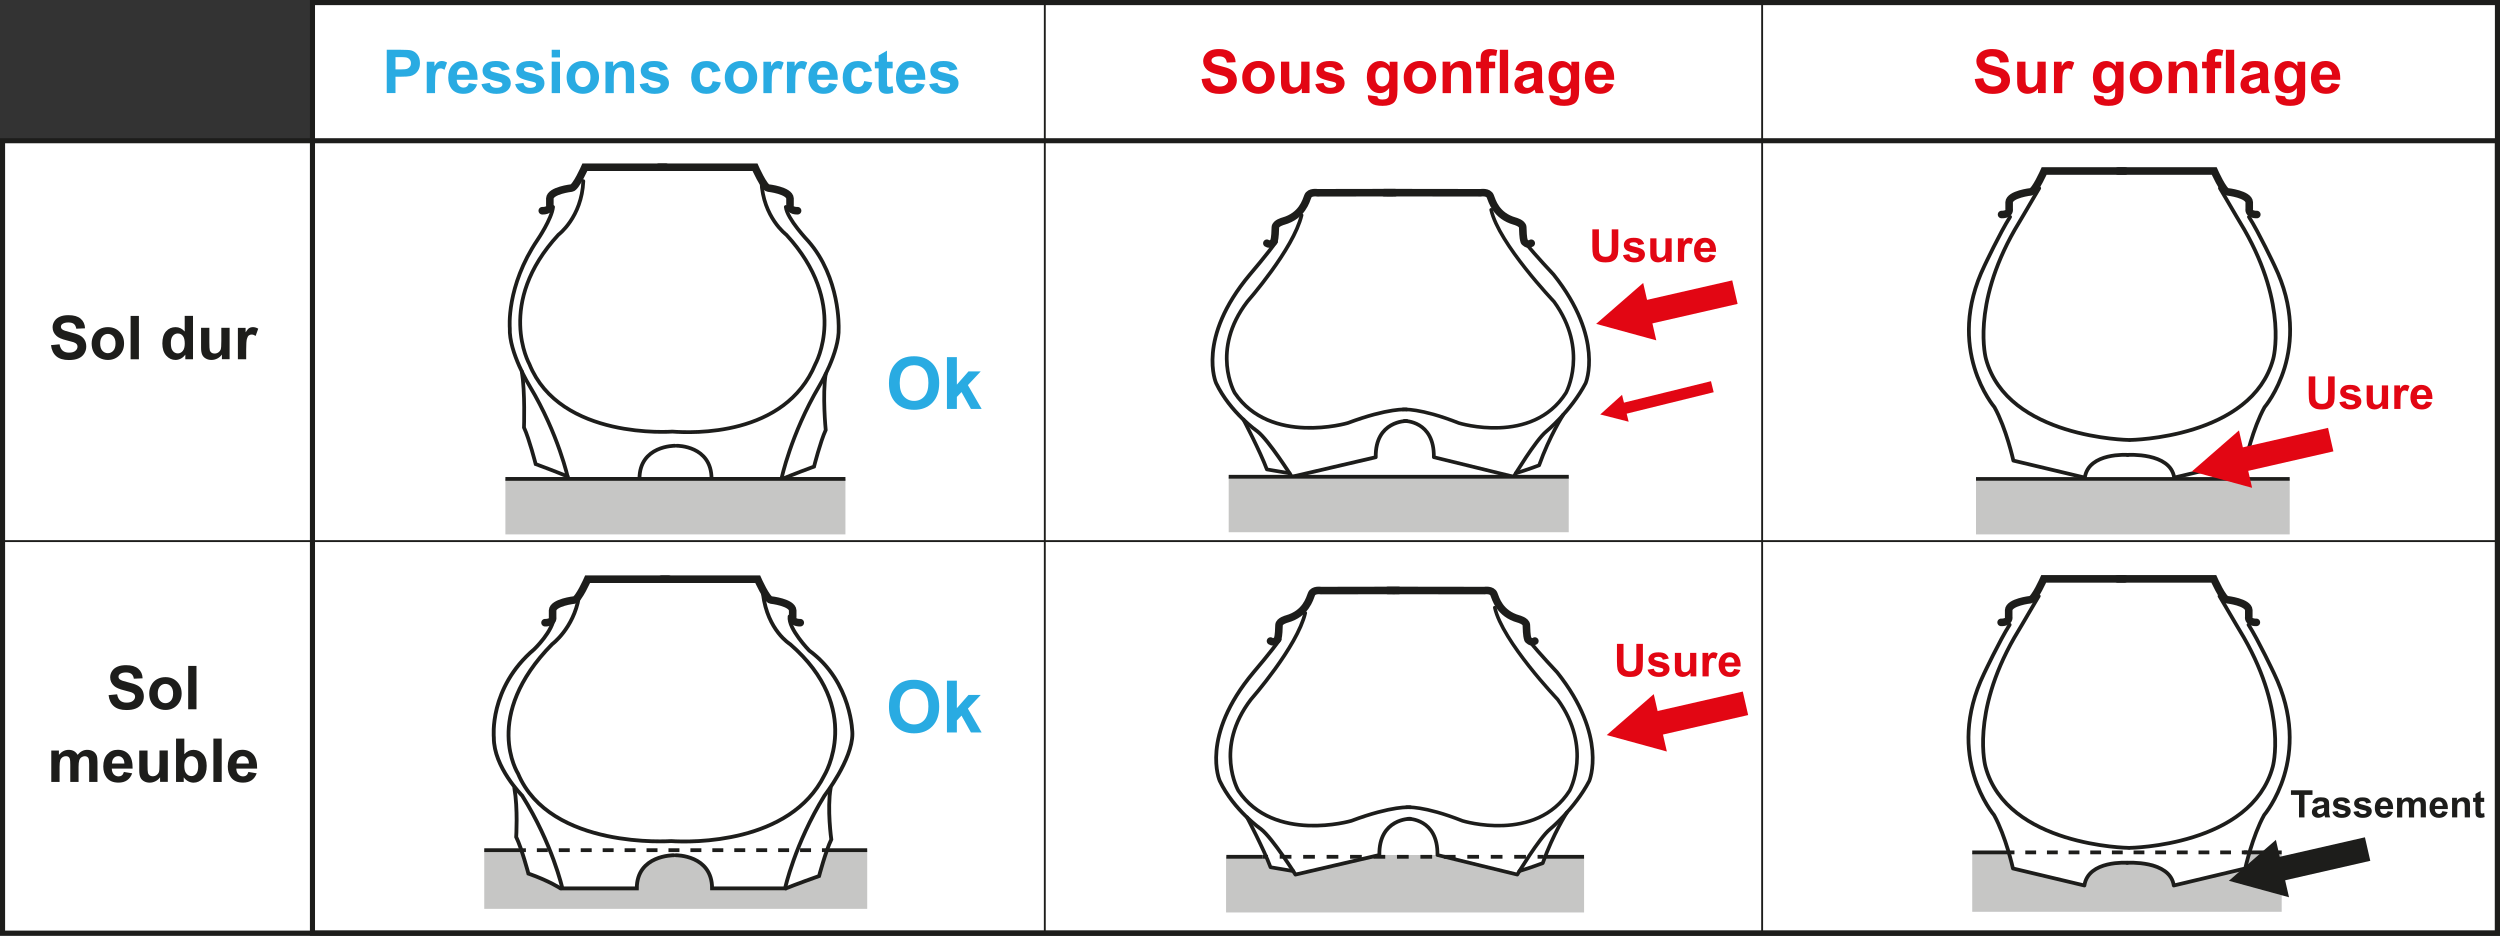 <?xml version="1.0" encoding="UTF-8"?><svg id="Calque_2" xmlns="http://www.w3.org/2000/svg" viewBox="0 0 891.29 333.59"><rect x="0" y="0" width="891.29" height="333.59" fill="#333333" stroke="none"/><defs><style>.cls-1{fill:#fff;}.cls-2{stroke-dasharray:0 0 3.91 3.91;}.cls-2,.cls-3,.cls-4,.cls-5,.cls-6,.cls-7,.cls-8,.cls-9,.cls-10,.cls-11,.cls-12,.cls-13,.cls-14,.cls-15,.cls-16,.cls-17,.cls-18,.cls-19{fill:none;stroke:#1d1d1b;}.cls-2,.cls-3,.cls-4,.cls-5,.cls-6,.cls-7,.cls-8,.cls-13,.cls-14,.cls-15,.cls-16,.cls-17,.cls-18,.cls-19{stroke-miterlimit:10;}.cls-2,.cls-6,.cls-8,.cls-12,.cls-19{stroke-width:1.35px;}.cls-3{stroke-width:1.3px;}.cls-4{stroke-width:.68px;}.cls-5{stroke-dasharray:0 0 3.86 3.86;}.cls-5,.cls-13{stroke-width:1.35px;}.cls-6,.cls-7,.cls-9,.cls-10,.cls-11,.cls-12,.cls-14,.cls-15,.cls-17{stroke-linecap:round;}.cls-7{stroke-width:1.38px;}.cls-20{fill:#e20613;}.cls-9{stroke-width:1.32px;}.cls-9,.cls-10,.cls-11,.cls-12{stroke-linejoin:round;}.cls-10,.cls-15{stroke-width:2.7px;}.cls-11{stroke-width:1.28px;}.cls-14{stroke-width:1.37px;}.cls-16{stroke-width:.67px;}.cls-17{stroke-width:1.34px;}.cls-18{stroke-width:1.82px;}.cls-19{stroke-dasharray:0 0 4.18 4.18;}.cls-21{fill:#29abe2;}.cls-22{fill:#1d1d1b;}.cls-23{fill:#c6c6c5;}</style></defs><g id="Calque_2-2"><g><rect class="cls-1" x="111.4" y=".91" width="778.98" height="331.76"/><rect class="cls-8" x="111.4" y=".91" width="778.98" height="331.76"/><rect class="cls-1" x=".91" y="50.17" width="889.46" height="282.51"/><rect class="cls-18" x=".91" y="50.17" width="889.46" height="282.51"/><rect class="cls-4" x=".91" y="50.17" width="889.46" height="142.74"/><rect class="cls-18" x="111.4" y=".91" width="778.98" height="331.76"/><polygon class="cls-20" points="594.26 267.93 589.59 247.47 572.83 262.06 594.26 267.93"/><rect class="cls-20" x="588.7" y="250.23" width="34.02" height="8.6" transform="translate(-41.48 141.31) rotate(-12.87)"/><polygon class="cls-20" points="590.49 121.34 585.82 100.87 569.05 115.47 590.49 121.34"/><rect class="cls-20" x="584.93" y="103.64" width="34.02" height="8.6" transform="translate(-8.92 136.79) rotate(-12.87)"/><path class="cls-20" d="M567.7,81.76h2.34v6.28c0,1,.03,1.64,.09,1.94,.1,.47,.34,.86,.72,1.14,.38,.29,.89,.43,1.55,.43s1.17-.14,1.5-.41,.54-.6,.61-1c.07-.39,.1-1.05,.1-1.97v-6.41h2.34v6.09c0,1.39-.06,2.37-.19,2.95-.13,.57-.36,1.06-.7,1.46-.34,.39-.79,.71-1.36,.94-.57,.23-1.31,.35-2.23,.35-1.11,0-1.95-.13-2.52-.38-.57-.26-1.02-.59-1.36-1-.33-.41-.55-.84-.66-1.29-.15-.66-.23-1.64-.23-2.94v-6.18Z"/><path class="cls-20" d="M578.61,90.96l2.23-.34c.09,.43,.29,.76,.58,.98,.29,.22,.7,.34,1.22,.34,.57,0,1.01-.11,1.3-.32,.19-.15,.29-.34,.29-.59,0-.17-.05-.31-.16-.42-.11-.11-.36-.2-.74-.29-1.79-.4-2.93-.76-3.41-1.08-.66-.45-1-1.08-1-1.89,0-.73,.29-1.34,.86-1.83,.57-.5,1.47-.74,2.67-.74s2,.19,2.56,.56c.56,.37,.94,.93,1.15,1.66l-2.1,.39c-.09-.33-.26-.58-.51-.75-.25-.17-.61-.26-1.07-.26-.59,0-1,.08-1.26,.24-.17,.12-.25,.27-.25,.45,0,.16,.07,.29,.22,.4,.2,.15,.89,.36,2.08,.62,1.18,.27,2.01,.6,2.48,.99,.46,.4,.7,.95,.7,1.65,0,.77-.32,1.43-.96,1.98-.64,.55-1.59,.83-2.85,.83-1.14,0-2.05-.23-2.72-.7-.67-.46-1.1-1.09-1.31-1.89"/><path class="cls-20" d="M593.92,93.36v-1.26c-.31,.45-.71,.8-1.21,1.06-.5,.26-1.02,.39-1.58,.39s-1.07-.12-1.52-.37c-.45-.25-.77-.6-.97-1.04-.2-.45-.3-1.07-.3-1.86v-5.31h2.22v3.86c0,1.18,.04,1.9,.12,2.17,.08,.27,.23,.48,.45,.63,.22,.16,.49,.23,.82,.23,.38,0,.72-.1,1.02-.31,.3-.21,.51-.47,.62-.77,.11-.31,.17-1.06,.17-2.27v-3.54h2.22v8.4h-2.06Z"/><path class="cls-20" d="M600.42,93.36h-2.22v-8.4h2.06v1.19c.35-.56,.67-.94,.95-1.12,.28-.18,.6-.27,.96-.27,.51,0,.99,.14,1.46,.42l-.69,1.94c-.37-.24-.72-.36-1.04-.36s-.57,.09-.79,.26c-.22,.17-.39,.48-.51,.93-.12,.45-.19,1.39-.19,2.82v2.59Z"/><path class="cls-20" d="M609.46,90.68l2.21,.37c-.28,.81-.73,1.43-1.35,1.85-.61,.42-1.38,.64-2.3,.64-1.46,0-2.54-.48-3.24-1.43-.55-.76-.83-1.73-.83-2.89,0-1.39,.36-2.48,1.09-3.27,.73-.79,1.65-1.18,2.76-1.18,1.25,0,2.24,.41,2.96,1.24,.72,.82,1.07,2.09,1.04,3.79h-5.57c.02,.66,.19,1.17,.54,1.54,.34,.37,.77,.55,1.28,.55,.35,0,.64-.09,.88-.28,.24-.19,.42-.5,.54-.92m.13-2.25c-.02-.64-.18-1.13-.5-1.47-.32-.33-.7-.5-1.15-.5-.49,0-.89,.18-1.2,.53-.32,.35-.47,.83-.47,1.44h3.32Z"/><path class="cls-20" d="M576.47,229.56h2.34v6.28c0,1,.03,1.64,.09,1.94,.1,.47,.34,.86,.72,1.14,.38,.29,.89,.43,1.55,.43s1.17-.14,1.5-.41,.54-.6,.61-1c.07-.39,.1-1.05,.1-1.97v-6.41h2.34v6.09c0,1.39-.06,2.37-.19,2.95-.13,.57-.36,1.06-.7,1.46-.34,.39-.79,.71-1.36,.94-.57,.23-1.31,.35-2.23,.35-1.11,0-1.95-.13-2.52-.38-.57-.26-1.02-.59-1.36-1-.33-.41-.55-.84-.66-1.29-.15-.66-.23-1.64-.23-2.94v-6.18Z"/><path class="cls-20" d="M587.38,238.75l2.23-.34c.09,.43,.29,.76,.58,.98,.29,.22,.7,.34,1.22,.34,.57,0,1.01-.11,1.3-.32,.19-.15,.29-.34,.29-.59,0-.17-.05-.31-.16-.42-.11-.11-.36-.2-.74-.29-1.79-.4-2.93-.76-3.41-1.08-.66-.45-1-1.08-1-1.89,0-.73,.29-1.34,.86-1.83,.57-.5,1.47-.74,2.67-.74s2,.19,2.56,.56c.56,.37,.94,.93,1.15,1.66l-2.1,.39c-.09-.33-.26-.58-.51-.75-.25-.17-.61-.26-1.07-.26-.59,0-1,.08-1.26,.24-.17,.12-.25,.27-.25,.45,0,.16,.07,.29,.22,.4,.2,.15,.89,.36,2.08,.62,1.18,.27,2.01,.6,2.48,.99,.46,.4,.7,.95,.7,1.65,0,.77-.32,1.43-.96,1.98-.64,.55-1.59,.83-2.85,.83-1.14,0-2.05-.23-2.72-.7-.67-.46-1.1-1.09-1.31-1.89"/><path class="cls-20" d="M602.7,241.15v-1.26c-.31,.45-.71,.8-1.21,1.06-.5,.26-1.02,.39-1.58,.39s-1.07-.12-1.52-.37c-.45-.25-.77-.6-.97-1.04-.2-.45-.3-1.07-.3-1.86v-5.31h2.22v3.86c0,1.18,.04,1.9,.12,2.17,.08,.27,.23,.48,.45,.63,.22,.16,.49,.23,.82,.23,.38,0,.72-.1,1.02-.31,.3-.21,.51-.47,.62-.77,.11-.31,.17-1.06,.17-2.27v-3.54h2.22v8.4h-2.06Z"/><path class="cls-20" d="M609.19,241.15h-2.22v-8.4h2.06v1.19c.35-.56,.67-.94,.95-1.12,.28-.18,.6-.27,.96-.27,.51,0,.99,.14,1.46,.42l-.69,1.94c-.37-.24-.72-.36-1.04-.36s-.57,.09-.79,.26c-.22,.17-.39,.48-.51,.93-.12,.45-.19,1.39-.19,2.82v2.59Z"/><path class="cls-20" d="M618.23,238.48l2.21,.37c-.28,.81-.73,1.43-1.35,1.85-.61,.42-1.38,.64-2.3,.64-1.46,0-2.54-.48-3.24-1.43-.55-.76-.83-1.73-.83-2.89,0-1.39,.36-2.48,1.09-3.27,.73-.79,1.65-1.18,2.76-1.18,1.25,0,2.24,.41,2.96,1.24,.72,.82,1.07,2.09,1.04,3.79h-5.57c.02,.66,.19,1.17,.54,1.54,.34,.37,.77,.55,1.28,.55,.35,0,.64-.09,.88-.28,.24-.19,.42-.5,.54-.92m.13-2.25c-.02-.64-.18-1.13-.5-1.47-.32-.33-.7-.5-1.15-.5-.49,0-.89,.18-1.2,.53-.32,.35-.47,.83-.47,1.44h3.32Z"/><path class="cls-21" d="M316.93,252.01c0-1.88,.28-3.46,.84-4.74,.42-.94,.99-1.78,1.72-2.53,.73-.75,1.52-1.3,2.39-1.66,1.15-.49,2.48-.73,3.98-.73,2.72,0,4.9,.84,6.53,2.53,1.63,1.69,2.45,4.03,2.45,7.04s-.81,5.31-2.43,7c-1.62,1.68-3.79,2.53-6.5,2.53s-4.93-.84-6.55-2.51c-1.62-1.68-2.43-3.98-2.43-6.92m3.84-.13c0,2.09,.48,3.68,1.45,4.76,.97,1.08,2.19,1.62,3.68,1.62s2.71-.54,3.66-1.61c.95-1.07,1.43-2.68,1.43-4.82s-.46-3.69-1.39-4.74c-.93-1.04-2.16-1.56-3.7-1.56s-2.78,.53-3.72,1.58c-.94,1.05-1.41,2.64-1.41,4.77"/><polygon class="cls-21" points="337.6 261.13 337.6 242.67 341.14 242.67 341.14 252.47 345.28 247.76 349.64 247.76 345.07 252.64 349.97 261.13 346.15 261.13 342.79 255.13 341.14 256.85 341.14 261.13 337.6 261.13"/><path class="cls-21" d="M316.93,136.67c0-1.88,.28-3.46,.84-4.74,.42-.94,.99-1.78,1.72-2.53,.73-.75,1.52-1.3,2.39-1.66,1.15-.49,2.48-.73,3.98-.73,2.72,0,4.9,.84,6.53,2.53,1.63,1.69,2.45,4.03,2.45,7.04s-.81,5.31-2.43,7c-1.62,1.68-3.79,2.53-6.5,2.53s-4.93-.84-6.55-2.51c-1.62-1.68-2.43-3.98-2.43-6.92m3.84-.13c0,2.09,.48,3.68,1.45,4.76,.97,1.08,2.19,1.62,3.68,1.62s2.71-.54,3.66-1.61c.95-1.07,1.43-2.68,1.43-4.82s-.46-3.69-1.39-4.74c-.93-1.04-2.16-1.56-3.7-1.56s-2.78,.53-3.72,1.58c-.94,1.05-1.41,2.64-1.41,4.77"/><polygon class="cls-21" points="337.6 145.79 337.6 127.32 341.14 127.32 341.14 137.12 345.28 132.41 349.64 132.41 345.07 137.3 349.97 145.79 346.15 145.79 342.79 139.78 341.14 141.51 341.14 145.79 337.6 145.79"/><polygon class="cls-20" points="580.64 150.35 578.28 140.76 570.51 147.76 580.64 150.35"/><rect class="cls-20" x="577.67" y="139.87" width="33.29" height="4.05" transform="translate(-16.69 146.13) rotate(-13.83)"/><rect class="cls-16" x="372.49" y=".91" width="255.74" height="331.76"/><path class="cls-21" d="M137.88,33.2v-15.46h5.01c1.9,0,3.14,.08,3.71,.23,.89,.23,1.63,.74,2.22,1.51,.6,.78,.9,1.78,.9,3.01,0,.95-.17,1.75-.52,2.39-.34,.65-.78,1.15-1.31,1.52-.53,.37-1.07,.61-1.62,.73-.74,.15-1.82,.22-3.24,.22h-2.03v5.83h-3.12Zm3.12-12.84v4.39h1.71c1.23,0,2.05-.08,2.47-.24,.41-.16,.74-.41,.98-.76,.24-.34,.35-.75,.35-1.2,0-.56-.17-1.03-.5-1.39-.33-.37-.75-.59-1.25-.69-.37-.07-1.12-.11-2.25-.11h-1.51Z"/><path class="cls-21" d="M155.1,33.2h-2.96v-11.2h2.75v1.59c.47-.75,.89-1.25,1.27-1.49,.38-.24,.8-.36,1.28-.36,.67,0,1.33,.19,1.95,.56l-.92,2.58c-.5-.32-.96-.49-1.39-.49s-.77,.11-1.05,.34c-.29,.23-.51,.64-.68,1.24-.16,.6-.25,1.85-.25,3.75v3.46Z"/><path class="cls-21" d="M167.15,29.64l2.95,.49c-.38,1.08-.98,1.91-1.8,2.47-.82,.57-1.84,.85-3.07,.85-1.95,0-3.39-.64-4.32-1.91-.74-1.02-1.11-2.31-1.11-3.86,0-1.86,.49-3.31,1.46-4.36,.97-1.05,2.2-1.58,3.68-1.58,1.67,0,2.98,.55,3.94,1.65,.96,1.1,1.42,2.79,1.38,5.06h-7.42c.02,.88,.26,1.56,.72,2.05,.46,.49,1.03,.73,1.71,.73,.46,0,.85-.13,1.17-.38,.32-.25,.55-.66,.72-1.22m.17-2.99c-.02-.86-.24-1.51-.66-1.96s-.93-.67-1.54-.67c-.65,0-1.18,.24-1.6,.71-.42,.47-.63,1.11-.62,1.92h4.43Z"/><path class="cls-21" d="M171.63,30l2.97-.45c.13,.58,.38,1.01,.77,1.31s.93,.45,1.62,.45c.77,0,1.34-.14,1.73-.42,.26-.2,.39-.46,.39-.79,0-.22-.07-.41-.21-.56-.15-.14-.48-.27-.99-.39-2.39-.53-3.9-1.01-4.54-1.44-.89-.6-1.33-1.44-1.33-2.52,0-.97,.38-1.79,1.15-2.45,.77-.66,1.95-.99,3.56-.99s2.67,.25,3.42,.75c.75,.5,1.26,1.24,1.54,2.21l-2.79,.52c-.12-.44-.35-.77-.68-1-.33-.23-.81-.35-1.43-.35-.78,0-1.34,.11-1.68,.33-.23,.16-.34,.35-.34,.6,0,.21,.1,.39,.3,.54,.27,.2,1.19,.47,2.77,.83,1.58,.36,2.68,.8,3.31,1.32,.62,.53,.93,1.26,.93,2.2,0,1.03-.43,1.91-1.29,2.65-.86,.74-2.13,1.11-3.81,1.11-1.53,0-2.73-.31-3.62-.93-.89-.62-1.47-1.46-1.74-2.52"/><path class="cls-21" d="M183.64,30l2.97-.45c.13,.58,.38,1.01,.77,1.31s.93,.45,1.62,.45c.77,0,1.34-.14,1.73-.42,.26-.2,.39-.46,.39-.79,0-.22-.07-.41-.21-.56-.15-.14-.48-.27-.99-.39-2.39-.53-3.9-1.01-4.54-1.44-.89-.6-1.33-1.44-1.33-2.52,0-.97,.38-1.79,1.15-2.45,.77-.66,1.95-.99,3.56-.99s2.67,.25,3.42,.75c.75,.5,1.26,1.24,1.54,2.21l-2.79,.52c-.12-.44-.35-.77-.68-1-.33-.23-.81-.35-1.43-.35-.78,0-1.34,.11-1.68,.33-.23,.16-.34,.35-.34,.6,0,.21,.1,.39,.3,.54,.27,.2,1.19,.47,2.77,.83,1.58,.36,2.68,.8,3.31,1.32,.62,.53,.93,1.26,.93,2.2,0,1.03-.43,1.91-1.29,2.65-.86,.74-2.13,1.11-3.81,1.11-1.53,0-2.73-.31-3.62-.93-.89-.62-1.47-1.46-1.74-2.52"/><path class="cls-21" d="M196.69,17.74h2.96v2.74h-2.96v-2.74Zm0,4.26h2.96v11.2h-2.96v-11.2Z"/><path class="cls-21" d="M202.01,27.44c0-.98,.24-1.94,.73-2.86,.49-.92,1.17-1.62,2.06-2.11,.89-.49,1.88-.73,2.98-.73,1.69,0,3.08,.55,4.16,1.65,1.08,1.1,1.62,2.49,1.62,4.17s-.55,3.1-1.64,4.21c-1.09,1.11-2.47,1.67-4.13,1.67-1.03,0-2-.23-2.94-.7-.93-.46-1.64-1.14-2.12-2.04-.49-.9-.73-1.99-.73-3.27m3.04,.16c0,1.11,.26,1.96,.79,2.55,.53,.59,1.18,.89,1.95,.89s1.42-.3,1.95-.89c.52-.59,.79-1.45,.79-2.57s-.26-1.94-.79-2.53-1.17-.89-1.95-.89-1.42,.3-1.95,.89c-.53,.59-.79,1.44-.79,2.55"/><path class="cls-21" d="M226.07,33.2h-2.96v-5.71c0-1.21-.06-1.99-.19-2.35-.13-.35-.33-.63-.62-.83-.28-.2-.63-.3-1.03-.3-.51,0-.97,.14-1.38,.42-.41,.28-.69,.65-.84,1.12-.15,.46-.23,1.32-.23,2.57v5.07h-2.96v-11.2h2.75v1.65c.98-1.27,2.21-1.9,3.69-1.9,.65,0,1.25,.12,1.79,.35,.54,.24,.95,.54,1.23,.9,.28,.37,.47,.78,.58,1.24,.11,.46,.16,1.13,.16,1.99v6.96Z"/><path class="cls-21" d="M228.03,30l2.97-.45c.13,.58,.38,1.01,.77,1.31,.39,.3,.93,.45,1.62,.45,.77,0,1.34-.14,1.73-.42,.26-.2,.39-.46,.39-.79,0-.22-.07-.41-.21-.56-.15-.14-.48-.27-.99-.39-2.39-.53-3.9-1.01-4.54-1.44-.89-.6-1.33-1.44-1.33-2.52,0-.97,.38-1.79,1.15-2.45,.77-.66,1.95-.99,3.56-.99s2.67,.25,3.42,.75c.75,.5,1.26,1.24,1.54,2.21l-2.79,.52c-.12-.44-.35-.77-.68-1-.33-.23-.81-.35-1.43-.35-.78,0-1.34,.11-1.68,.33-.23,.16-.34,.35-.34,.6,0,.21,.1,.39,.3,.54,.27,.2,1.19,.47,2.77,.83,1.58,.36,2.68,.8,3.31,1.32,.62,.53,.93,1.26,.93,2.2,0,1.03-.43,1.91-1.29,2.65-.86,.74-2.13,1.11-3.81,1.11-1.53,0-2.73-.31-3.62-.93-.89-.62-1.47-1.46-1.74-2.52"/><path class="cls-21" d="M256.84,25.31l-2.92,.53c-.1-.58-.32-1.02-.67-1.32-.35-.3-.8-.44-1.35-.44-.74,0-1.33,.25-1.77,.76-.44,.51-.66,1.36-.66,2.56,0,1.33,.22,2.27,.67,2.82,.45,.55,1.05,.82,1.8,.82,.56,0,1.02-.16,1.38-.48,.36-.32,.61-.87,.76-1.65l2.91,.5c-.3,1.34-.88,2.34-1.74,3.03-.86,.68-2.01,1.02-3.45,1.02-1.64,0-2.94-.52-3.92-1.55-.97-1.03-1.46-2.46-1.46-4.29s.49-3.29,1.47-4.32c.98-1.03,2.3-1.54,3.96-1.54,1.36,0,2.45,.29,3.25,.88,.8,.59,1.38,1.48,1.73,2.68"/><path class="cls-21" d="M258.4,27.44c0-.98,.24-1.94,.73-2.86,.49-.92,1.17-1.62,2.06-2.11,.89-.49,1.88-.73,2.98-.73,1.69,0,3.08,.55,4.16,1.65,1.08,1.1,1.62,2.49,1.62,4.17s-.55,3.1-1.64,4.21c-1.09,1.11-2.47,1.67-4.13,1.67-1.03,0-2-.23-2.94-.7-.93-.46-1.64-1.14-2.12-2.04-.49-.9-.73-1.99-.73-3.27m3.04,.16c0,1.11,.26,1.96,.79,2.55,.53,.59,1.18,.89,1.95,.89s1.42-.3,1.95-.89c.52-.59,.79-1.45,.79-2.57s-.26-1.94-.79-2.53-1.17-.89-1.95-.89-1.42,.3-1.95,.89-.79,1.44-.79,2.55"/><path class="cls-21" d="M275.12,33.2h-2.96v-11.2h2.75v1.59c.47-.75,.89-1.25,1.27-1.49,.38-.24,.8-.36,1.28-.36,.67,0,1.32,.19,1.95,.56l-.92,2.58c-.5-.32-.96-.49-1.39-.49s-.77,.11-1.05,.34c-.29,.23-.51,.64-.68,1.24-.16,.6-.25,1.85-.25,3.75v3.46Z"/><path class="cls-21" d="M283.52,33.2h-2.96v-11.2h2.75v1.59c.47-.75,.89-1.25,1.27-1.49,.38-.24,.8-.36,1.28-.36,.67,0,1.32,.19,1.95,.56l-.92,2.58c-.5-.32-.96-.49-1.39-.49s-.77,.11-1.05,.34c-.29,.23-.51,.64-.68,1.24-.16,.6-.25,1.85-.25,3.75v3.46Z"/><path class="cls-21" d="M295.57,29.64l2.95,.49c-.38,1.08-.98,1.91-1.8,2.47-.82,.57-1.84,.85-3.07,.85-1.95,0-3.39-.64-4.32-1.91-.74-1.02-1.11-2.31-1.11-3.86,0-1.86,.49-3.31,1.46-4.36,.97-1.05,2.2-1.58,3.68-1.58,1.67,0,2.98,.55,3.94,1.65,.96,1.1,1.42,2.79,1.38,5.06h-7.42c.02,.88,.26,1.56,.72,2.05,.46,.49,1.03,.73,1.71,.73,.46,0,.85-.13,1.17-.38,.32-.25,.55-.66,.72-1.22m.17-2.99c-.02-.86-.24-1.51-.66-1.96s-.93-.67-1.54-.67c-.65,0-1.18,.24-1.6,.71-.42,.47-.63,1.11-.62,1.92h4.43Z"/><path class="cls-21" d="M310.86,25.31l-2.92,.53c-.1-.58-.32-1.02-.67-1.32-.35-.3-.8-.44-1.35-.44-.74,0-1.33,.25-1.77,.76-.44,.51-.66,1.36-.66,2.56,0,1.33,.22,2.27,.67,2.82,.45,.55,1.05,.82,1.8,.82,.56,0,1.02-.16,1.38-.48,.36-.32,.61-.87,.76-1.65l2.91,.5c-.3,1.34-.88,2.34-1.74,3.03-.86,.68-2.01,1.02-3.45,1.02-1.64,0-2.94-.52-3.92-1.55-.97-1.03-1.46-2.46-1.46-4.29s.49-3.29,1.47-4.32c.98-1.03,2.3-1.54,3.96-1.54,1.36,0,2.45,.29,3.25,.88,.8,.59,1.38,1.48,1.73,2.68"/><path class="cls-21" d="M318.24,22v2.36h-2.02v4.51c0,.91,.02,1.45,.06,1.6,.04,.15,.13,.28,.26,.37,.14,.1,.3,.15,.5,.15,.27,0,.67-.09,1.19-.28l.25,2.3c-.69,.3-1.47,.44-2.34,.44-.53,0-1.02-.09-1.44-.27-.43-.18-.74-.41-.94-.7-.2-.28-.34-.67-.42-1.15-.06-.34-.09-1.04-.09-2.09v-4.88h-1.36v-2.36h1.36v-2.22l2.97-1.73v3.95h2.02Z"/><path class="cls-21" d="M326.78,29.64l2.95,.49c-.38,1.08-.98,1.91-1.8,2.47-.82,.57-1.84,.85-3.07,.85-1.95,0-3.39-.64-4.32-1.91-.74-1.02-1.11-2.31-1.11-3.86,0-1.86,.49-3.31,1.46-4.36,.97-1.05,2.2-1.58,3.68-1.58,1.67,0,2.98,.55,3.94,1.65,.96,1.1,1.42,2.79,1.38,5.06h-7.42c.02,.88,.26,1.56,.72,2.05,.46,.49,1.03,.73,1.71,.73,.46,0,.85-.13,1.17-.38,.32-.25,.55-.66,.72-1.22m.17-2.99c-.02-.86-.24-1.51-.66-1.96s-.93-.67-1.54-.67c-.65,0-1.18,.24-1.6,.71-.42,.47-.63,1.11-.62,1.92h4.43Z"/><path class="cls-21" d="M331.26,30l2.97-.45c.13,.58,.38,1.01,.77,1.31,.39,.3,.93,.45,1.62,.45,.77,0,1.34-.14,1.73-.42,.26-.2,.39-.46,.39-.79,0-.22-.07-.41-.21-.56-.15-.14-.48-.27-.99-.39-2.39-.53-3.9-1.01-4.54-1.44-.89-.6-1.33-1.44-1.33-2.52,0-.97,.38-1.79,1.15-2.45,.77-.66,1.95-.99,3.56-.99s2.67,.25,3.42,.75c.75,.5,1.26,1.24,1.54,2.21l-2.79,.52c-.12-.44-.35-.77-.68-1-.33-.23-.81-.35-1.43-.35-.78,0-1.34,.11-1.68,.33-.23,.16-.34,.35-.34,.6,0,.21,.1,.39,.3,.54,.27,.2,1.19,.47,2.77,.83,1.58,.36,2.68,.8,3.31,1.32,.62,.53,.93,1.26,.93,2.2,0,1.03-.43,1.91-1.29,2.65-.86,.74-2.13,1.11-3.81,1.11-1.53,0-2.73-.31-3.62-.93-.89-.62-1.47-1.46-1.74-2.52"/><path class="cls-20" d="M428.39,28.17l3.04-.3c.18,1.02,.55,1.77,1.11,2.25,.56,.48,1.31,.72,2.26,.72,1.01,0,1.76-.21,2.27-.64,.51-.43,.76-.92,.76-1.49,0-.37-.11-.68-.32-.93-.21-.26-.59-.48-1.12-.67-.37-.13-1.2-.35-2.5-.67-1.67-.41-2.85-.92-3.52-1.53-.95-.85-1.42-1.89-1.42-3.11,0-.79,.22-1.52,.67-2.21,.45-.69,1.09-1.21,1.93-1.57,.84-.36,1.85-.54,3.04-.54,1.94,0,3.4,.43,4.38,1.28,.98,.85,1.5,1.99,1.54,3.41l-3.12,.14c-.13-.79-.42-1.37-.86-1.71-.44-.35-1.1-.52-1.98-.52s-1.62,.19-2.13,.56c-.33,.24-.5,.56-.5,.96,0,.37,.16,.68,.46,.94,.39,.33,1.35,.67,2.87,1.03,1.52,.36,2.64,.73,3.37,1.11,.73,.38,1.3,.91,1.71,1.57,.41,.66,.62,1.49,.62,2.46,0,.89-.25,1.71-.74,2.49-.49,.77-1.19,1.35-2.09,1.72-.9,.38-2.02,.56-3.36,.56-1.95,0-3.46-.45-4.5-1.36-1.05-.9-1.67-2.22-1.88-3.95"/><path class="cls-20" d="M442.88,27.44c0-.98,.24-1.94,.73-2.86,.49-.92,1.17-1.62,2.06-2.11,.89-.49,1.88-.73,2.98-.73,1.69,0,3.08,.55,4.16,1.65,1.08,1.1,1.62,2.49,1.62,4.17s-.55,3.1-1.64,4.21c-1.09,1.11-2.47,1.67-4.13,1.67-1.03,0-2-.23-2.94-.7-.93-.46-1.64-1.14-2.12-2.04-.49-.9-.73-1.99-.73-3.27m3.04,.16c0,1.11,.26,1.96,.79,2.55,.53,.59,1.18,.89,1.95,.89s1.42-.3,1.95-.89c.52-.59,.79-1.45,.79-2.57s-.26-1.94-.79-2.53-1.17-.89-1.95-.89-1.42,.3-1.95,.89-.79,1.44-.79,2.55"/><path class="cls-20" d="M464.12,33.2v-1.68c-.41,.6-.94,1.07-1.61,1.41s-1.37,.52-2.1,.52-1.43-.16-2.02-.5c-.6-.33-1.03-.79-1.3-1.39-.27-.6-.4-1.42-.4-2.48v-7.09h2.96v5.14c0,1.57,.05,2.54,.16,2.89,.11,.35,.31,.64,.6,.84,.29,.21,.65,.31,1.1,.31,.51,0,.96-.14,1.36-.42,.4-.28,.67-.62,.82-1.03,.15-.41,.22-1.42,.22-3.02v-4.72h2.96v11.2h-2.75Z"/><path class="cls-20" d="M468.9,30l2.97-.45c.13,.58,.38,1.01,.77,1.31,.39,.3,.93,.45,1.62,.45,.77,0,1.34-.14,1.73-.42,.26-.2,.39-.46,.39-.79,0-.22-.07-.41-.21-.56-.15-.14-.48-.27-.99-.39-2.39-.53-3.9-1.01-4.54-1.44-.89-.6-1.33-1.44-1.33-2.52,0-.97,.38-1.79,1.15-2.45,.77-.66,1.95-.99,3.56-.99s2.67,.25,3.42,.75c.75,.5,1.26,1.24,1.54,2.21l-2.79,.52c-.12-.44-.35-.77-.68-1-.33-.23-.81-.35-1.43-.35-.78,0-1.34,.11-1.68,.33-.23,.16-.34,.35-.34,.6,0,.21,.1,.39,.3,.54,.27,.2,1.19,.47,2.77,.83,1.58,.36,2.68,.8,3.31,1.32,.62,.53,.93,1.26,.93,2.2,0,1.03-.43,1.91-1.29,2.65-.86,.74-2.13,1.11-3.81,1.11-1.53,0-2.73-.31-3.62-.93-.89-.62-1.47-1.46-1.74-2.52"/><path class="cls-20" d="M487.68,33.94l3.38,.41c.06,.39,.19,.66,.39,.81,.28,.21,.72,.32,1.33,.32,.77,0,1.35-.12,1.74-.35,.26-.15,.46-.4,.59-.75,.09-.25,.14-.7,.14-1.36v-1.63c-.89,1.21-2,1.81-3.35,1.81-1.5,0-2.7-.64-3.57-1.91-.69-1-1.03-2.26-1.03-3.75,0-1.88,.45-3.31,1.35-4.3,.9-.99,2.03-1.49,3.37-1.49s2.53,.61,3.43,1.82v-1.57h2.77v10.05c0,1.32-.11,2.31-.33,2.96-.22,.65-.52,1.17-.92,1.54-.39,.37-.92,.66-1.58,.87-.66,.21-1.49,.32-2.49,.32-1.9,0-3.24-.33-4.04-.98-.79-.65-1.19-1.47-1.19-2.47,0-.1,0-.22,.01-.36m2.65-6.57c0,1.19,.23,2.06,.69,2.61,.46,.55,1.03,.83,1.7,.83,.72,0,1.33-.28,1.83-.85,.5-.57,.75-1.4,.75-2.51s-.24-2.02-.72-2.58c-.48-.56-1.08-.84-1.81-.84s-1.3,.28-1.76,.83c-.46,.55-.69,1.39-.69,2.53"/><path class="cls-20" d="M500.46,27.44c0-.98,.24-1.94,.73-2.86,.49-.92,1.17-1.62,2.06-2.11,.89-.49,1.88-.73,2.98-.73,1.69,0,3.08,.55,4.16,1.65,1.08,1.1,1.62,2.49,1.62,4.17s-.55,3.1-1.64,4.21c-1.09,1.11-2.47,1.67-4.13,1.67-1.03,0-2-.23-2.94-.7-.93-.46-1.64-1.14-2.12-2.04-.49-.9-.73-1.99-.73-3.27m3.04,.16c0,1.11,.26,1.96,.79,2.55,.53,.59,1.18,.89,1.95,.89s1.42-.3,1.95-.89c.52-.59,.79-1.45,.79-2.57s-.26-1.94-.79-2.53-1.17-.89-1.95-.89-1.42,.3-1.95,.89-.79,1.44-.79,2.55"/><path class="cls-20" d="M524.52,33.2h-2.96v-5.71c0-1.21-.06-1.99-.19-2.35-.13-.35-.33-.63-.62-.83-.28-.2-.63-.3-1.03-.3-.51,0-.97,.14-1.38,.42-.41,.28-.69,.65-.84,1.12-.15,.46-.23,1.32-.23,2.57v5.07h-2.96v-11.2h2.75v1.65c.98-1.27,2.21-1.9,3.69-1.9,.65,0,1.25,.12,1.79,.35,.54,.24,.95,.54,1.23,.9,.28,.37,.47,.78,.58,1.24,.11,.46,.16,1.13,.16,1.99v6.96Z"/><path class="cls-20" d="M526.22,22h1.65v-.84c0-.94,.1-1.65,.3-2.11,.2-.46,.57-.84,1.11-1.13,.54-.29,1.22-.44,2.04-.44s1.67,.13,2.48,.38l-.4,2.07c-.47-.11-.92-.17-1.36-.17s-.74,.1-.92,.3c-.19,.2-.28,.59-.28,1.15v.79h2.21v2.33h-2.21v8.87h-2.96v-8.87h-1.65v-2.33Z"/><rect class="cls-20" x="534.71" y="17.74" width="2.96" height="15.46"/><path class="cls-20" d="M542.92,25.42l-2.69-.49c.3-1.08,.82-1.88,1.56-2.4,.74-.52,1.83-.78,3.29-.78,1.32,0,2.31,.16,2.95,.47,.65,.31,1.1,.71,1.36,1.19,.26,.48,.4,1.36,.4,2.65l-.03,3.46c0,.98,.05,1.71,.14,2.18s.27,.97,.53,1.5h-2.93c-.08-.2-.17-.49-.28-.88-.05-.18-.08-.29-.11-.35-.51,.49-1.05,.86-1.62,1.11-.58,.25-1.19,.37-1.85,.37-1.15,0-2.06-.31-2.73-.94-.66-.63-1-1.42-1-2.37,0-.63,.15-1.2,.45-1.69,.3-.5,.73-.87,1.27-1.14,.54-.26,1.33-.49,2.36-.69,1.38-.26,2.34-.5,2.88-.73v-.3c0-.57-.14-.98-.42-1.22-.28-.24-.81-.36-1.59-.36-.53,0-.94,.1-1.23,.31s-.53,.57-.72,1.09m3.96,2.4c-.38,.13-.98,.28-1.8,.45-.82,.18-1.36,.35-1.61,.52-.39,.27-.58,.62-.58,1.04s.16,.77,.46,1.08c.31,.3,.7,.45,1.18,.45,.53,0,1.04-.18,1.53-.53,.36-.27,.59-.59,.71-.98,.08-.25,.12-.73,.12-1.44v-.59Z"/><path class="cls-20" d="M552.45,33.94l3.38,.41c.06,.39,.19,.66,.39,.81,.28,.21,.72,.32,1.33,.32,.77,0,1.35-.12,1.74-.35,.26-.15,.46-.4,.59-.75,.09-.25,.14-.7,.14-1.36v-1.63c-.89,1.21-2,1.81-3.35,1.81-1.5,0-2.7-.64-3.57-1.91-.69-1-1.03-2.26-1.03-3.75,0-1.88,.45-3.31,1.35-4.3,.9-.99,2.03-1.49,3.37-1.49s2.53,.61,3.43,1.82v-1.57h2.77v10.05c0,1.32-.11,2.31-.33,2.96-.22,.65-.52,1.17-.92,1.54-.39,.37-.92,.66-1.58,.87-.66,.21-1.49,.32-2.49,.32-1.9,0-3.24-.33-4.04-.98-.79-.65-1.19-1.47-1.19-2.47,0-.1,0-.22,.01-.36m2.65-6.57c0,1.19,.23,2.06,.69,2.61,.46,.55,1.03,.83,1.7,.83,.72,0,1.33-.28,1.83-.85,.5-.57,.75-1.4,.75-2.51s-.24-2.02-.72-2.58c-.48-.56-1.08-.84-1.81-.84s-1.3,.28-1.76,.83c-.46,.55-.69,1.39-.69,2.53"/><path class="cls-20" d="M572.39,29.64l2.95,.49c-.38,1.08-.98,1.91-1.8,2.47-.82,.57-1.84,.85-3.07,.85-1.95,0-3.39-.64-4.32-1.91-.74-1.02-1.11-2.31-1.11-3.86,0-1.86,.49-3.31,1.46-4.36,.97-1.05,2.2-1.58,3.68-1.58,1.67,0,2.98,.55,3.94,1.65,.96,1.1,1.42,2.79,1.38,5.06h-7.42c.02,.88,.26,1.56,.72,2.05,.46,.49,1.03,.73,1.71,.73,.46,0,.85-.13,1.17-.38,.32-.25,.55-.66,.72-1.22m.17-2.99c-.02-.86-.24-1.51-.66-1.96s-.93-.67-1.54-.67c-.65,0-1.18,.24-1.6,.71-.42,.47-.63,1.11-.62,1.92h4.43Z"/><path class="cls-20" d="M704.04,28.17l3.04-.3c.18,1.02,.55,1.77,1.11,2.25,.56,.48,1.31,.72,2.26,.72,1,0,1.76-.21,2.27-.64,.51-.43,.76-.92,.76-1.49,0-.37-.11-.68-.32-.93-.21-.26-.59-.48-1.12-.67-.37-.13-1.2-.35-2.5-.67-1.67-.41-2.85-.92-3.52-1.53-.95-.85-1.42-1.89-1.42-3.11,0-.79,.22-1.52,.67-2.21,.45-.69,1.09-1.21,1.93-1.57,.84-.36,1.85-.54,3.04-.54,1.94,0,3.4,.43,4.38,1.28,.98,.85,1.5,1.99,1.54,3.41l-3.12,.14c-.13-.79-.42-1.37-.86-1.71-.44-.35-1.1-.52-1.98-.52s-1.62,.19-2.13,.56c-.33,.24-.5,.56-.5,.96,0,.37,.15,.68,.46,.94,.39,.33,1.35,.67,2.87,1.03,1.52,.36,2.64,.73,3.37,1.11,.73,.38,1.3,.91,1.71,1.57,.41,.66,.62,1.49,.62,2.46,0,.89-.25,1.71-.74,2.49-.49,.77-1.19,1.35-2.09,1.72-.9,.38-2.02,.56-3.36,.56-1.95,0-3.45-.45-4.5-1.36-1.05-.9-1.67-2.22-1.88-3.95"/><path class="cls-20" d="M726.58,33.2v-1.68c-.41,.6-.94,1.07-1.61,1.41-.66,.34-1.37,.52-2.1,.52s-1.43-.16-2.02-.5c-.6-.33-1.03-.79-1.3-1.39-.27-.6-.4-1.42-.4-2.48v-7.09h2.96v5.14c0,1.57,.05,2.54,.16,2.89,.11,.35,.31,.64,.6,.84s.65,.31,1.1,.31c.51,0,.96-.14,1.36-.42,.4-.28,.67-.62,.82-1.03,.15-.41,.22-1.42,.22-3.02v-4.72h2.96v11.2h-2.75Z"/><path class="cls-20" d="M735.23,33.2h-2.96v-11.2h2.75v1.59c.47-.75,.89-1.25,1.27-1.49,.38-.24,.8-.36,1.28-.36,.67,0,1.32,.19,1.95,.56l-.92,2.58c-.5-.32-.96-.49-1.39-.49s-.77,.11-1.05,.34c-.29,.23-.51,.64-.68,1.24-.17,.6-.25,1.85-.25,3.75v3.46Z"/><path class="cls-20" d="M746.53,33.94l3.38,.41c.06,.39,.19,.66,.39,.81,.28,.21,.72,.32,1.33,.32,.77,0,1.35-.12,1.74-.35,.26-.15,.46-.4,.59-.75,.09-.25,.14-.7,.14-1.36v-1.63c-.89,1.21-2,1.81-3.35,1.81-1.5,0-2.7-.64-3.57-1.91-.69-1-1.03-2.26-1.03-3.75,0-1.88,.45-3.31,1.35-4.3,.9-.99,2.03-1.49,3.37-1.49s2.53,.61,3.43,1.82v-1.57h2.77v10.05c0,1.32-.11,2.31-.33,2.96-.22,.65-.52,1.17-.92,1.54-.39,.37-.92,.66-1.58,.87-.66,.21-1.49,.32-2.49,.32-1.9,0-3.24-.33-4.04-.98-.79-.65-1.19-1.47-1.19-2.47,0-.1,0-.22,.01-.36m2.65-6.57c0,1.19,.23,2.06,.69,2.61,.46,.55,1.03,.83,1.7,.83,.72,0,1.33-.28,1.83-.85,.5-.57,.75-1.4,.75-2.51s-.24-2.02-.72-2.58c-.48-.56-1.08-.84-1.81-.84s-1.3,.28-1.76,.83c-.46,.55-.69,1.39-.69,2.53"/><path class="cls-20" d="M759.3,27.44c0-.98,.24-1.94,.73-2.86,.49-.92,1.17-1.62,2.06-2.11,.89-.49,1.88-.73,2.98-.73,1.69,0,3.08,.55,4.16,1.65,1.08,1.1,1.62,2.49,1.62,4.17s-.55,3.1-1.64,4.21c-1.09,1.11-2.47,1.67-4.13,1.67-1.03,0-2-.23-2.94-.7-.93-.46-1.64-1.14-2.12-2.04-.48-.9-.73-1.99-.73-3.27m3.04,.16c0,1.11,.26,1.96,.79,2.55,.53,.59,1.18,.89,1.95,.89s1.42-.3,1.95-.89c.52-.59,.79-1.45,.79-2.57s-.26-1.94-.79-2.53c-.52-.59-1.17-.89-1.95-.89s-1.42,.3-1.95,.89c-.53,.59-.79,1.44-.79,2.55"/><path class="cls-20" d="M783.37,33.2h-2.96v-5.71c0-1.21-.06-1.99-.19-2.35-.13-.35-.33-.63-.62-.83-.28-.2-.63-.3-1.03-.3-.51,0-.97,.14-1.38,.42-.41,.28-.69,.65-.84,1.12-.15,.46-.23,1.32-.23,2.57v5.07h-2.96v-11.2h2.75v1.65c.98-1.27,2.21-1.9,3.69-1.9,.65,0,1.25,.12,1.79,.35,.54,.24,.95,.54,1.23,.9,.28,.37,.47,.78,.58,1.24,.11,.46,.16,1.13,.16,1.99v6.96Z"/><path class="cls-20" d="M785.07,22h1.65v-.84c0-.94,.1-1.65,.3-2.11,.2-.46,.57-.84,1.11-1.13,.54-.29,1.22-.44,2.04-.44s1.67,.13,2.48,.38l-.4,2.07c-.47-.11-.92-.17-1.36-.17s-.74,.1-.92,.3c-.19,.2-.28,.59-.28,1.15v.79h2.21v2.33h-2.21v8.87h-2.96v-8.87h-1.65v-2.33Z"/><rect class="cls-20" x="793.56" y="17.74" width="2.96" height="15.46"/><path class="cls-20" d="M801.77,25.42l-2.69-.49c.3-1.08,.82-1.88,1.56-2.4,.74-.52,1.83-.78,3.29-.78,1.32,0,2.31,.16,2.95,.47,.65,.31,1.1,.71,1.36,1.19,.26,.48,.4,1.36,.4,2.65l-.03,3.46c0,.98,.05,1.71,.14,2.18,.09,.47,.27,.97,.53,1.5h-2.93c-.08-.2-.17-.49-.28-.88-.05-.18-.08-.29-.11-.35-.51,.49-1.05,.86-1.62,1.11-.58,.25-1.19,.37-1.84,.37-1.15,0-2.06-.31-2.73-.94-.66-.63-1-1.42-1-2.37,0-.63,.15-1.2,.45-1.69,.3-.5,.73-.87,1.27-1.14,.54-.26,1.33-.49,2.36-.69,1.38-.26,2.34-.5,2.88-.73v-.3c0-.57-.14-.98-.42-1.22-.28-.24-.81-.36-1.59-.36-.53,0-.94,.1-1.23,.31-.29,.21-.53,.57-.72,1.09m3.96,2.4c-.38,.13-.98,.28-1.8,.45-.82,.18-1.36,.35-1.61,.52-.39,.27-.58,.62-.58,1.04s.15,.77,.46,1.08c.31,.3,.7,.45,1.18,.45,.53,0,1.04-.18,1.53-.53,.36-.27,.59-.59,.71-.98,.08-.25,.12-.73,.12-1.44v-.59Z"/><path class="cls-20" d="M811.29,33.94l3.38,.41c.06,.39,.19,.66,.39,.81,.28,.21,.72,.32,1.33,.32,.77,0,1.35-.12,1.74-.35,.26-.15,.46-.4,.59-.75,.09-.25,.14-.7,.14-1.36v-1.63c-.89,1.21-2,1.81-3.35,1.81-1.5,0-2.7-.64-3.57-1.91-.69-1-1.03-2.26-1.03-3.75,0-1.88,.45-3.31,1.35-4.3,.9-.99,2.03-1.49,3.37-1.49s2.53,.61,3.43,1.82v-1.57h2.77v10.05c0,1.32-.11,2.31-.33,2.96-.22,.65-.52,1.17-.92,1.54-.39,.37-.92,.66-1.58,.87-.66,.21-1.49,.32-2.49,.32-1.9,0-3.24-.33-4.04-.98-.79-.65-1.19-1.47-1.19-2.47,0-.1,0-.22,.01-.36m2.65-6.57c0,1.19,.23,2.06,.69,2.61,.46,.55,1.03,.83,1.7,.83,.72,0,1.33-.28,1.83-.85,.5-.57,.75-1.4,.75-2.51s-.24-2.02-.72-2.58c-.48-.56-1.08-.84-1.81-.84s-1.3,.28-1.76,.83c-.46,.55-.69,1.39-.69,2.53"/><path class="cls-20" d="M831.24,29.64l2.95,.49c-.38,1.08-.98,1.91-1.8,2.47-.82,.57-1.84,.85-3.07,.85-1.95,0-3.39-.64-4.32-1.91-.74-1.02-1.11-2.31-1.11-3.86,0-1.86,.49-3.31,1.46-4.36,.97-1.05,2.2-1.58,3.68-1.58,1.67,0,2.98,.55,3.94,1.65,.96,1.1,1.42,2.79,1.38,5.06h-7.42c.02,.88,.26,1.56,.72,2.05,.46,.49,1.03,.73,1.71,.73,.46,0,.85-.13,1.17-.38,.32-.25,.56-.66,.72-1.22m.17-2.99c-.02-.86-.24-1.51-.66-1.96-.42-.45-.94-.67-1.54-.67-.65,0-1.18,.24-1.6,.71-.42,.47-.63,1.11-.62,1.92h4.43Z"/><path class="cls-22" d="M18.19,123.05l3.04-.3c.18,1.02,.55,1.77,1.11,2.25,.56,.48,1.31,.72,2.26,.72,1.01,0,1.76-.21,2.27-.64,.51-.43,.76-.92,.76-1.49,0-.37-.11-.68-.32-.93-.21-.26-.59-.48-1.12-.67-.37-.13-1.2-.35-2.5-.67-1.67-.41-2.85-.92-3.52-1.53-.95-.85-1.42-1.89-1.42-3.11,0-.79,.22-1.52,.67-2.21,.45-.69,1.09-1.21,1.93-1.57,.84-.36,1.85-.54,3.04-.54,1.94,0,3.4,.43,4.38,1.28s1.5,1.99,1.54,3.41l-3.12,.14c-.13-.79-.42-1.37-.86-1.71-.44-.35-1.1-.52-1.98-.52s-1.62,.19-2.13,.56c-.33,.24-.5,.56-.5,.96,0,.37,.16,.68,.46,.94,.39,.33,1.35,.67,2.87,1.03,1.52,.36,2.64,.73,3.37,1.11,.73,.38,1.3,.91,1.71,1.57,.41,.66,.62,1.49,.62,2.46,0,.89-.25,1.71-.74,2.49-.49,.77-1.19,1.35-2.09,1.72-.9,.38-2.02,.56-3.36,.56-1.95,0-3.46-.45-4.5-1.36-1.05-.9-1.67-2.22-1.88-3.95"/><path class="cls-22" d="M32.68,122.33c0-.98,.24-1.94,.73-2.86s1.17-1.62,2.06-2.11c.89-.49,1.88-.73,2.98-.73,1.69,0,3.08,.55,4.16,1.65,1.08,1.1,1.62,2.49,1.62,4.17s-.55,3.1-1.64,4.21c-1.09,1.11-2.47,1.67-4.13,1.67-1.03,0-2-.23-2.94-.7-.93-.46-1.64-1.14-2.12-2.04-.49-.9-.73-1.99-.73-3.27m3.04,.16c0,1.11,.26,1.96,.79,2.55,.53,.59,1.18,.89,1.95,.89s1.42-.3,1.95-.89c.52-.59,.79-1.45,.79-2.57s-.26-1.94-.79-2.53-1.17-.89-1.95-.89-1.42,.3-1.95,.89-.79,1.44-.79,2.55"/><rect class="cls-22" x="46.56" y="112.63" width="2.96" height="15.46"/><path class="cls-22" d="M68.82,128.08h-2.75v-1.65c-.46,.64-1,1.12-1.62,1.43-.62,.31-1.25,.47-1.88,.47-1.29,0-2.39-.52-3.31-1.55-.92-1.04-1.38-2.48-1.38-4.34s.45-3.34,1.34-4.33c.89-.99,2.02-1.48,3.38-1.48,1.25,0,2.33,.52,3.25,1.56v-5.57h2.96v15.46Zm-7.91-5.84c0,1.19,.16,2.06,.5,2.59,.48,.77,1.15,1.16,2,1.16,.68,0,1.26-.29,1.74-.87s.72-1.45,.72-2.6c0-1.29-.23-2.21-.7-2.78-.46-.57-1.06-.85-1.78-.85s-1.29,.28-1.77,.84c-.47,.56-.71,1.39-.71,2.5"/><path class="cls-22" d="M79.11,128.08v-1.68c-.41,.6-.94,1.07-1.61,1.41-.66,.34-1.37,.52-2.1,.52s-1.43-.16-2.02-.5c-.6-.33-1.03-.79-1.3-1.39-.27-.6-.4-1.42-.4-2.48v-7.09h2.96v5.14c0,1.57,.05,2.54,.16,2.89,.11,.35,.31,.64,.6,.84,.29,.21,.65,.31,1.1,.31,.51,0,.96-.14,1.36-.42,.4-.28,.67-.62,.82-1.03,.15-.41,.22-1.42,.22-3.02v-4.72h2.96v11.2h-2.75Z"/><path class="cls-22" d="M87.77,128.08h-2.96v-11.2h2.75v1.59c.47-.75,.89-1.25,1.27-1.49,.38-.24,.8-.36,1.28-.36,.67,0,1.33,.19,1.95,.56l-.92,2.58c-.5-.32-.96-.49-1.39-.49s-.77,.11-1.05,.34c-.29,.23-.51,.64-.68,1.24-.16,.6-.25,1.85-.25,3.75v3.46Z"/><path class="cls-22" d="M38.72,247.83l3.04-.3c.18,1.02,.55,1.77,1.11,2.25,.56,.48,1.31,.72,2.26,.72,1.01,0,1.76-.21,2.27-.64,.51-.43,.76-.92,.76-1.49,0-.37-.11-.68-.32-.93-.21-.26-.59-.48-1.12-.67-.37-.13-1.2-.35-2.5-.67-1.67-.41-2.85-.92-3.52-1.53-.95-.85-1.42-1.89-1.42-3.11,0-.79,.22-1.52,.67-2.21,.45-.69,1.09-1.21,1.93-1.57,.84-.36,1.85-.54,3.04-.54,1.94,0,3.4,.43,4.38,1.28s1.5,1.99,1.54,3.41l-3.12,.14c-.13-.79-.42-1.37-.86-1.71-.44-.35-1.1-.52-1.98-.52s-1.62,.19-2.13,.56c-.33,.24-.5,.56-.5,.96,0,.37,.16,.68,.46,.94,.39,.33,1.35,.67,2.87,1.03,1.52,.36,2.64,.73,3.37,1.11,.73,.38,1.3,.91,1.71,1.57,.41,.66,.62,1.49,.62,2.46,0,.89-.25,1.71-.74,2.49-.49,.77-1.19,1.35-2.09,1.72-.9,.38-2.02,.56-3.36,.56-1.95,0-3.46-.45-4.5-1.36-1.05-.9-1.67-2.22-1.88-3.95"/><path class="cls-22" d="M53.21,247.11c0-.98,.24-1.94,.73-2.86s1.17-1.62,2.06-2.11c.89-.49,1.88-.73,2.98-.73,1.69,0,3.08,.55,4.16,1.65,1.08,1.1,1.62,2.49,1.62,4.17s-.55,3.1-1.64,4.21c-1.09,1.11-2.47,1.67-4.13,1.67-1.03,0-2-.23-2.94-.7-.93-.46-1.64-1.14-2.12-2.04-.49-.9-.73-1.99-.73-3.27m3.04,.16c0,1.11,.26,1.96,.79,2.55,.53,.59,1.18,.89,1.95,.89s1.42-.3,1.95-.89c.52-.59,.79-1.45,.79-2.57s-.26-1.94-.79-2.53-1.17-.89-1.95-.89-1.42,.3-1.95,.89-.79,1.44-.79,2.55"/><rect class="cls-22" x="67.09" y="237.41" width="2.96" height="15.46"/><path class="cls-22" d="M18.27,267.58h2.73v1.53c.98-1.19,2.14-1.78,3.49-1.78,.72,0,1.34,.15,1.87,.44,.53,.3,.96,.74,1.3,1.34,.49-.6,1.02-1.04,1.59-1.34,.57-.3,1.18-.44,1.82-.44,.82,0,1.52,.17,2.09,.5,.57,.33,.99,.82,1.28,1.47,.2,.48,.31,1.25,.31,2.32v7.16h-2.96v-6.4c0-1.11-.1-1.83-.31-2.15-.27-.42-.7-.63-1.27-.63-.41,0-.81,.13-1.17,.38-.37,.25-.63,.62-.79,1.11-.16,.49-.24,1.26-.24,2.31v5.38h-2.96v-6.14c0-1.09-.05-1.79-.16-2.11-.11-.32-.27-.55-.49-.71-.22-.16-.52-.23-.9-.23-.46,0-.87,.12-1.23,.37s-.63,.6-.79,1.06c-.16,.46-.24,1.23-.24,2.31v5.44h-2.96v-11.2Z"/><path class="cls-22" d="M44.17,275.21l2.95,.49c-.38,1.08-.98,1.91-1.8,2.47-.82,.57-1.84,.85-3.07,.85-1.95,0-3.39-.64-4.32-1.91-.74-1.02-1.11-2.31-1.11-3.86,0-1.86,.49-3.31,1.46-4.36,.97-1.05,2.2-1.58,3.68-1.58,1.67,0,2.98,.55,3.94,1.65,.96,1.1,1.42,2.79,1.38,5.06h-7.42c.02,.88,.26,1.56,.72,2.05,.46,.49,1.03,.73,1.71,.73,.46,0,.85-.13,1.17-.38,.32-.25,.55-.66,.72-1.22m.17-2.99c-.02-.86-.24-1.51-.66-1.96-.42-.45-.93-.67-1.54-.67-.65,0-1.18,.24-1.6,.71-.42,.47-.63,1.11-.62,1.92h4.43Z"/><path class="cls-22" d="M57.07,278.78v-1.68c-.41,.6-.94,1.07-1.61,1.41-.66,.34-1.37,.52-2.1,.52s-1.43-.16-2.02-.5c-.6-.33-1.03-.79-1.3-1.39-.27-.6-.4-1.42-.4-2.48v-7.09h2.96v5.14c0,1.57,.05,2.54,.16,2.89,.11,.35,.31,.64,.6,.84,.29,.21,.65,.31,1.1,.31,.51,0,.96-.14,1.36-.42,.4-.28,.67-.62,.82-1.03,.15-.41,.22-1.42,.22-3.02v-4.72h2.96v11.2h-2.75Z"/><path class="cls-22" d="M62.76,278.78v-15.46h2.96v5.57c.91-1.04,2-1.56,3.25-1.56,1.36,0,2.49,.49,3.38,1.48,.89,.99,1.34,2.41,1.34,4.25s-.46,3.38-1.36,4.42c-.91,1.03-2.02,1.55-3.32,1.55-.64,0-1.27-.16-1.89-.48-.62-.32-1.16-.79-1.61-1.42v1.65h-2.75Zm2.94-5.84c0,1.16,.18,2.02,.55,2.57,.51,.79,1.19,1.18,2.05,1.18,.65,0,1.21-.28,1.67-.84,.46-.56,.69-1.44,.69-2.64,0-1.28-.23-2.2-.7-2.77-.46-.57-1.06-.85-1.78-.85s-1.3,.28-1.77,.83c-.47,.55-.71,1.39-.71,2.51"/><rect class="cls-22" x="76.08" y="263.32" width="2.96" height="15.46"/><path class="cls-22" d="M88.56,275.21l2.95,.49c-.38,1.08-.98,1.91-1.8,2.47-.82,.57-1.84,.85-3.07,.85-1.95,0-3.39-.64-4.32-1.91-.74-1.02-1.11-2.31-1.11-3.86,0-1.86,.49-3.31,1.46-4.36,.97-1.05,2.2-1.58,3.68-1.58,1.67,0,2.98,.55,3.94,1.65,.96,1.1,1.42,2.79,1.38,5.06h-7.42c.02,.88,.26,1.56,.72,2.05,.46,.49,1.03,.73,1.71,.73,.46,0,.85-.13,1.17-.38,.32-.25,.55-.66,.72-1.22m.17-2.99c-.02-.86-.24-1.51-.66-1.96s-.93-.67-1.54-.67c-.65,0-1.18,.24-1.6,.71-.42,.47-.63,1.11-.62,1.92h4.43Z"/><path class="cls-23" d="M703.13,304l13.04-.08,1.38,5.28,25.18,6.4c.88-8.01,13.11-8,13.11-8l9.03-.09c8.44,.17,10.11,8.18,10.11,8.18l25.57-6.48,1.59-5.9h11.32v21.75h-110.33v-21.06Z"/><path class="cls-23" d="M437.1,305.4h14.31l1.55,3.78,8.66,1.37,.22,1.25,29.92-6.97h20.47l28.11,6.83,3.03-1.63,6.65-2.31s.94-2.47,.85-2.26c-.09,.21,13.88,0,13.88,0v19.85h-127.64v-19.91Z"/><path class="cls-23" d="M172.64,303.1h12.99l2.75,8.34c4.93,1.93,11.71,5.29,11.71,5.29h26.93c-.22-11.16,13.38-11.95,13.38-11.95,15.35,.67,13.46,11.94,13.46,11.94h25.67s12.49-4.4,12.49-4.4l2.82-9.22h14.33v20.92H172.64v-20.92Z"/><path class="cls-15" d="M757.62,60.97h-28.85s-3.21,7.25-4.72,7.42c0,0-7.59,.84-7.76,3.71v2.36c.34,2.19-2.7,2.02-2.7,2.02"/><path class="cls-15" d="M755.17,60.97h34.24s3.21,7.25,4.72,7.42c0,0,7.59,.84,7.76,3.71v2.36c-.34,2.19,2.7,2.02,2.7,2.02"/><path class="cls-12" d="M716.62,77.33c-3.54,5.57-9.11,17.38-9.11,17.38-14.34,29.69,3.54,50.44,3.54,50.44,4.22,7.59,6.75,19.06,6.75,19.06l25.47,6.07c1.35-9.11,15.35-8.1,15.35-8.1"/><path class="cls-12" d="M801.79,77.33c3.54,5.57,9.11,17.38,9.11,17.38,14.34,29.69-3.54,50.44-3.54,50.44-4.22,7.59-6.75,19.06-6.75,19.06l-25.47,6.07c-1.35-9.11-16.7-8.1-16.7-8.1"/><path class="cls-12" d="M727,67.12c-4.05,7-8.69,14.76-8.69,14.76-15.59,27.27-10.29,46.05-10.29,46.05,7.6,28.34,51.03,28.93,51.03,28.93"/><path class="cls-12" d="M791.46,67.12c4.05,7,8.69,14.76,8.69,14.76,15.59,27.27,10.29,46.05,10.29,46.05-7.6,28.34-51.03,28.93-51.03,28.93"/><path class="cls-15" d="M757.46,206.38h-28.85s-3.21,7.25-4.72,7.42c0,0-7.59,.84-7.76,3.71v2.36c.34,2.19-2.7,2.02-2.7,2.02"/><path class="cls-15" d="M755.01,206.38h34.24s3.21,7.25,4.72,7.42c0,0,7.59,.84,7.76,3.71v2.36c-.34,2.19,2.7,2.02,2.7,2.02"/><path class="cls-12" d="M716.47,222.74c-3.54,5.57-9.11,17.38-9.11,17.38-14.34,29.69,3.54,50.44,3.54,50.44,4.22,7.59,6.75,19.06,6.75,19.06l25.47,6.07c1.35-9.11,15.35-8.1,15.35-8.1"/><path class="cls-12" d="M801.64,222.74c3.54,5.57,9.11,17.38,9.11,17.38,14.34,29.69-3.54,50.44-3.54,50.44-4.22,7.59-6.75,19.06-6.75,19.06l-25.47,6.07c-1.35-9.11-16.7-8.1-16.7-8.1"/><path class="cls-12" d="M726.84,212.54c-4.05,7-8.69,14.76-8.69,14.76-15.59,27.27-10.29,46.05-10.29,46.05,7.6,28.34,51.03,28.93,51.03,28.93"/><path class="cls-12" d="M791.3,212.54c4.05,7,8.69,14.76,8.69,14.76,15.59,27.27,10.29,46.05,10.29,46.05-7.6,28.34-51.03,28.93-51.03,28.93"/><path class="cls-10" d="M451.66,86.72c1.35,.9,2.47-.56,2.47-.56,.56-1.69,.45-3.71,.56-5.17,.11-1.46,2.81-2.14,2.81-2.14,6.75-1.91,8.1-7.2,8.77-8.88,.67-1.69,3.37-1.24,3.37-1.24l27.67-.05"/><path class="cls-10" d="M545.91,86.72c-1.35,.9-2.47-.56-2.47-.56-.56-1.69-.45-3.71-.56-5.17-.11-1.46-2.81-2.14-2.81-2.14-6.75-1.91-8.1-7.2-8.77-8.88-.67-1.69-3.37-1.24-3.37-1.24l-34.41-.05"/><path class="cls-12" d="M454.92,86.19c-2.7,3.94-9.33,11.7-9.33,11.7-19.12,22.83-12.03,38.69-12.03,38.69,5.06,10.54,14.73,17.21,14.73,17.21,4.05,3.15,12.26,16.19,12.26,16.19l29.92-6.97c-.23-13.05,11.02-12.93,11.02-12.93"/><path class="cls-9" d="M544.22,87.01c2.96,3.79,9.65,10.87,9.65,10.87,18.19,22.83,11.45,38.69,11.45,38.69-5.24,10.01-14.01,17.21-14.01,17.21-3.85,3.15-11.66,16.19-11.66,16.19l-28.46-6.97c.21-13.05-10.48-12.93-10.48-12.93"/><path class="cls-9" d="M459.74,168.72l-8.08-1.37c-2.47-6.63-8.36-17.77-8.36-17.77"/><path class="cls-9" d="M540.4,168.72c4.16-1.25,8.32-2.83,8.32-2.83,3.71-10.46,8.61-18.05,8.61-18.05"/><path class="cls-9" d="M464.03,76.71c-2.81,12.03-19.34,30.82-19.34,30.82-13.27,17.32-4.5,32.54-4.5,32.54,12.69,18.81,40.26,10.76,40.26,10.76,14.73-5.51,21.03-4.84,21.03-4.84"/><path class="cls-11" d="M531.62,74.8c2.67,12.03,22.4,32.73,22.4,32.73,12.58,17.32,4.27,32.54,4.27,32.54-12.03,18.81-38.18,10.76-38.18,10.76-13.97-5.51-19.94-4.84-19.94-4.84"/><path class="cls-10" d="M452.96,228.54c1.35,.9,2.47-.56,2.47-.56,.56-1.69,.45-3.71,.56-5.17,.11-1.46,2.81-2.14,2.81-2.14,6.75-1.91,8.1-7.2,8.77-8.88,.67-1.69,3.37-1.24,3.37-1.24l27.67-.05"/><path class="cls-10" d="M547.2,228.54c-1.35,.9-2.47-.56-2.47-.56-.56-1.69-.45-3.71-.56-5.17-.11-1.46-2.81-2.14-2.81-2.14-6.75-1.91-8.1-7.2-8.77-8.88-.67-1.69-3.37-1.24-3.37-1.24l-34.41-.05"/><path class="cls-12" d="M456.22,228.01c-2.7,3.94-9.33,11.7-9.33,11.7-19.12,22.83-12.03,38.69-12.03,38.69,5.06,10.54,14.73,17.21,14.73,17.21,4.05,3.15,12.26,16.19,12.26,16.19l29.92-6.97c-.23-13.05,11.02-12.93,11.02-12.93"/><path class="cls-9" d="M545.51,228.84c2.96,3.79,9.65,10.87,9.65,10.87,18.19,22.83,11.45,38.69,11.45,38.69-5.24,10.01-14.01,17.21-14.01,17.21-3.85,3.15-11.66,16.19-11.66,16.19l-28.46-6.97c.21-13.05-10.48-12.93-10.48-12.93"/><path class="cls-9" d="M461.04,310.55l-8.08-1.37c-2.47-6.64-8.36-17.77-8.36-17.77"/><path class="cls-9" d="M541.69,310.55c4.16-1.25,8.32-2.83,8.32-2.83,3.71-10.46,8.61-18.05,8.61-18.05"/><path class="cls-9" d="M465.33,218.54c-2.81,12.03-19.34,30.81-19.34,30.81-13.27,17.32-4.5,32.54-4.5,32.54,12.69,18.81,40.26,10.76,40.26,10.76,14.73-5.51,21.03-4.84,21.03-4.84"/><path class="cls-11" d="M532.92,216.62c2.67,12.03,22.4,32.73,22.4,32.73,12.58,17.32,4.27,32.54,4.27,32.54-12.03,18.81-38.18,10.76-38.18,10.76-13.97-5.51-19.94-4.84-19.94-4.84"/><path class="cls-15" d="M237.36,59.62h-28.85s-3.2,7.25-4.72,7.42c0,0-7.59,.84-7.76,3.71v2.36c.34,2.19-2.7,2.02-2.7,2.02"/><path class="cls-15" d="M234.92,59.62h34.25s3.2,7.25,4.72,7.42c0,0,7.59,.84,7.76,3.71v2.36c-.34,2.19,2.7,2.02,2.7,2.02"/><path class="cls-6" d="M197.16,73.79c-.45,4.27-5.51,11.7-5.51,11.7-11.25,16.64-9.9,31.49-9.9,31.49-.34,8.66,7.09,20.69,7.09,20.69,10.35,17.21,13.72,33.06,13.72,33.06h25.42c0-11.92,12.6-11.81,12.6-11.81"/><path class="cls-17" d="M280.16,73.79c.44,4.27,7.98,12.15,7.98,12.15,11.47,13.05,10.86,31.04,10.86,31.04,.33,8.66-6.95,20.69-6.95,20.69-10.14,17.21-13.45,33.06-13.45,33.06h-24.92c0-11.92-12.35-11.81-12.35-11.81"/><path class="cls-17" d="M271.46,64.57c.56,12.93,8.88,19.12,8.88,19.12,22.49,24.4,10.35,46.11,10.35,46.11-10.76,25.98-44,24.59-50.98,24.07,0,0-40.05,3.09-50.98-24.07,0,0-12.15-21.71,10.35-46.11,0,0,8.32-6.19,8.88-19.12"/><path class="cls-17" d="M186.03,132.43c1.23,7.37,.78,19.98,.78,19.98,1.91,4.15,4.16,13.04,4.16,13.04,7.31,2.7,11.38,4.41,11.38,4.41"/><path class="cls-17" d="M294.38,133.32c-1.23,7.37,0,19.98,0,19.98-1.91,4.15-4.16,13.04-4.16,13.04-7.31,2.7-11.38,4.41-11.38,4.41"/><path class="cls-15" d="M238.34,206.49h-28.85s-3.2,7.25-4.72,7.42c0,0-7.59,.84-7.76,3.71v2.36c.34,2.19-2.7,2.02-2.7,2.02"/><path class="cls-15" d="M235.89,206.49h34.24s3.21,7.25,4.72,7.42c0,0,7.59,.84,7.76,3.71v2.36c-.34,2.19,2.7,2.02,2.7,2.02"/><path class="cls-7" d="M197.54,219.78c-.32,5.24-7.1,11.7-7.1,11.7-16.24,13.79-14.38,31.49-14.38,31.49-.06,10.56,10.1,20.69,10.1,20.69,10.81,17.21,14.33,33.06,14.33,33.06h26.54c0-11.92,13.15-11.81,13.15-11.81"/><path class="cls-14" d="M281.51,219.78c-.57,4.37,6.99,12.15,6.99,12.15,15.4,11.34,15.39,29.69,15.39,29.69,0,9.21-9.95,22.04-9.95,22.04-10.59,17.21-14.05,33.06-14.05,33.06h-26.02c0-11.92-12.9-11.81-12.9-11.81"/><path class="cls-14" d="M272.03,211.78c1.61,13.03,9.68,17.9,9.68,17.9,26.56,23.04,12.17,46.77,12.17,46.77-12.15,24.4-47.31,23.93-54.61,23.41,0,0-43.17,3.09-54.59-24.07,0,0-13.05-20.48,12.15-46.11,0,0,7.64-5.64,9.55-16.77"/><path class="cls-14" d="M183.38,280.95c1.29,7.37,.65,17.45,.65,17.45,2,4.15,4.35,13.04,4.35,13.04,7.63,2.7,11.45,5.29,11.45,5.29"/><path class="cls-14" d="M296.13,280.95c-1.29,7.37,.24,18.33,.24,18.33-2,4.15-4.35,13.04-4.35,13.04-7.63,2.7-11.88,4.41-11.88,4.41"/><rect class="cls-23" x="180.18" y="170.74" width="121.23" height="19.78"/><line class="cls-8" x1="295.07" y1="303.1" x2="309.17" y2="303.1"/><line class="cls-8" x1="185.46" y1="303.1" x2="187.49" y2="303.1"/><line class="cls-2" x1="191.4" y1="303.1" x2="291.09" y2="303.1"/><line class="cls-8" x1="293.04" y1="303.1" x2="295.07" y2="303.1"/><line class="cls-8" x1="172.64" y1="303.1" x2="185.46" y2="303.1"/><line class="cls-8" x1="550.19" y1="305.46" x2="564.74" y2="305.46"/><line class="cls-8" x1="450.04" y1="305.46" x2="452.06" y2="305.46"/><line class="cls-19" x1="456.24" y1="305.46" x2="546.08" y2="305.46"/><line class="cls-8" x1="548.17" y1="305.46" x2="550.19" y2="305.46"/><line class="cls-8" x1="437.21" y1="305.46" x2="450.04" y2="305.46"/><line class="cls-8" x1="799.91" y1="303.89" x2="813.45" y2="303.89"/><line class="cls-13" x1="716.17" y1="303.89" x2="718.19" y2="303.89"/><line class="cls-5" x1="722.05" y1="303.89" x2="797.31" y2="303.89"/><line class="cls-13" x1="799.24" y1="303.89" x2="801.26" y2="303.89"/><line class="cls-8" x1="703.13" y1="303.89" x2="715.95" y2="303.89"/><line class="cls-8" x1="180.18" y1="170.74" x2="301.41" y2="170.74"/><rect class="cls-23" x="438.05" y="169.97" width="121.23" height="19.78"/><line class="cls-8" x1="438.05" y1="169.97" x2="559.29" y2="169.97"/><rect class="cls-23" x="704.48" y="170.74" width="111.84" height="19.78"/><line class="cls-3" x1="704.48" y1="170.74" x2="816.31" y2="170.74"/><polygon class="cls-20" points="802.91 173.92 798.23 153.45 781.47 168.05 802.91 173.92"/><rect class="cls-20" x="797.35" y="156.22" width="34.02" height="8.6" transform="translate(-15.3 185.42) rotate(-12.87)"/><polygon class="cls-22" points="816.07 319.89 811.39 299.42 794.63 314.02 816.07 319.89"/><rect class="cls-22" x="810.5" y="302.19" width="34.02" height="8.6" transform="translate(-47.48 192.02) rotate(-12.87)"/><path class="cls-20" d="M823.1,134.2h2.34v6.28c0,1,.03,1.64,.09,1.94,.1,.47,.34,.86,.72,1.14,.38,.29,.89,.43,1.55,.43s1.16-.14,1.5-.41c.34-.27,.54-.6,.61-1,.07-.39,.1-1.05,.1-1.97v-6.41h2.34v6.09c0,1.39-.06,2.37-.19,2.95-.13,.57-.36,1.06-.7,1.46-.34,.39-.79,.71-1.36,.94-.57,.23-1.31,.35-2.23,.35-1.11,0-1.95-.13-2.52-.38-.57-.26-1.02-.59-1.36-1-.33-.41-.55-.84-.66-1.29-.15-.66-.23-1.64-.23-2.94v-6.18Z"/><path class="cls-20" d="M834.01,143.39l2.23-.34c.09,.43,.29,.76,.58,.98,.29,.22,.7,.34,1.22,.34,.57,0,1.01-.11,1.3-.32,.19-.15,.29-.34,.29-.59,0-.17-.05-.31-.16-.42-.11-.11-.36-.2-.74-.29-1.79-.4-2.93-.76-3.41-1.08-.66-.45-1-1.08-1-1.89,0-.73,.29-1.34,.86-1.83,.57-.5,1.47-.74,2.67-.74s2,.19,2.56,.56c.56,.37,.94,.93,1.16,1.66l-2.1,.39c-.09-.33-.26-.58-.51-.75-.25-.17-.61-.26-1.07-.26-.58,0-1,.08-1.26,.24-.17,.12-.25,.27-.25,.45,0,.16,.07,.29,.22,.4,.2,.15,.89,.36,2.08,.62,1.18,.27,2.01,.6,2.48,.99,.46,.4,.7,.95,.7,1.65,0,.77-.32,1.43-.97,1.98-.64,.55-1.59,.83-2.85,.83-1.14,0-2.05-.23-2.72-.7-.67-.46-1.1-1.09-1.31-1.89"/><path class="cls-20" d="M849.33,145.79v-1.26c-.31,.45-.71,.8-1.21,1.06-.5,.26-1.02,.39-1.58,.39s-1.07-.12-1.52-.37c-.45-.25-.77-.6-.97-1.04-.2-.45-.3-1.07-.3-1.86v-5.31h2.22v3.86c0,1.18,.04,1.9,.12,2.17,.08,.27,.23,.48,.45,.63,.22,.16,.49,.23,.82,.23,.38,0,.72-.1,1.02-.31,.3-.21,.51-.47,.62-.77,.11-.31,.17-1.06,.17-2.27v-3.54h2.22v8.4h-2.06Z"/><path class="cls-20" d="M855.82,145.79h-2.22v-8.4h2.06v1.19c.35-.56,.67-.94,.95-1.12,.28-.18,.6-.27,.96-.27,.51,0,.99,.14,1.46,.42l-.69,1.94c-.37-.24-.72-.36-1.04-.36s-.57,.09-.79,.26c-.22,.17-.39,.48-.51,.93-.12,.45-.19,1.39-.19,2.82v2.59Z"/><path class="cls-20" d="M864.86,143.12l2.21,.37c-.28,.81-.73,1.43-1.35,1.85-.61,.42-1.38,.64-2.3,.64-1.46,0-2.54-.48-3.24-1.43-.55-.76-.83-1.73-.83-2.89,0-1.39,.36-2.48,1.09-3.27,.73-.79,1.65-1.18,2.76-1.18,1.25,0,2.23,.41,2.96,1.24,.72,.82,1.07,2.09,1.04,3.79h-5.57c.02,.66,.19,1.17,.54,1.54,.34,.37,.77,.55,1.28,.55,.35,0,.64-.09,.88-.28,.24-.19,.42-.5,.54-.92m.13-2.25c-.02-.64-.18-1.13-.5-1.47-.32-.33-.7-.5-1.15-.5-.49,0-.89,.18-1.2,.53-.32,.35-.47,.83-.47,1.44h3.32Z"/><polygon class="cls-22" points="819.63 291.42 819.63 283.39 816.76 283.39 816.76 281.75 824.44 281.75 824.44 283.39 821.58 283.39 821.58 291.42 819.63 291.42"/><path class="cls-22" d="M826.07,286.55l-1.68-.3c.19-.68,.51-1.18,.98-1.5,.46-.33,1.15-.49,2.06-.49,.83,0,1.44,.1,1.85,.29,.4,.2,.69,.44,.85,.74,.17,.3,.25,.85,.25,1.66l-.02,2.16c0,.62,.03,1.07,.09,1.36,.06,.29,.17,.61,.33,.94h-1.83c-.05-.12-.11-.31-.18-.55-.03-.11-.05-.18-.07-.22-.32,.31-.65,.54-1.01,.69-.36,.15-.74,.23-1.15,.23-.72,0-1.29-.2-1.7-.59-.42-.39-.62-.88-.62-1.48,0-.4,.09-.75,.28-1.06,.19-.31,.45-.55,.79-.71,.34-.16,.83-.31,1.47-.43,.87-.16,1.47-.31,1.8-.45v-.18c0-.36-.09-.61-.26-.76-.18-.15-.51-.23-.99-.23-.33,0-.59,.06-.77,.19-.18,.13-.33,.36-.45,.68m2.48,1.5c-.24,.08-.61,.17-1.13,.28-.51,.11-.85,.22-1.01,.32-.24,.17-.36,.39-.36,.65s.1,.48,.29,.67c.19,.19,.44,.28,.74,.28,.33,0,.65-.11,.96-.33,.22-.17,.37-.37,.44-.61,.05-.16,.07-.46,.07-.9v-.37Z"/><path class="cls-22" d="M831.54,289.42l1.86-.28c.08,.36,.24,.63,.48,.82,.24,.19,.58,.28,1.01,.28,.48,0,.84-.09,1.08-.26,.16-.12,.24-.29,.24-.49,0-.14-.04-.26-.13-.35-.09-.09-.3-.17-.62-.24-1.49-.33-2.44-.63-2.84-.9-.55-.38-.83-.9-.83-1.57,0-.61,.24-1.12,.72-1.53,.48-.41,1.22-.62,2.23-.62s1.67,.16,2.13,.47c.47,.31,.79,.77,.96,1.38l-1.75,.32c-.07-.27-.22-.48-.42-.63-.21-.15-.51-.22-.89-.22-.49,0-.84,.07-1.05,.2-.14,.1-.21,.22-.21,.38,0,.13,.06,.24,.18,.34,.17,.12,.74,.3,1.73,.52,.99,.22,1.67,.5,2.07,.82,.39,.33,.58,.79,.58,1.38,0,.64-.27,1.19-.8,1.65-.54,.46-1.33,.69-2.38,.69-.95,0-1.71-.19-2.26-.58-.56-.39-.92-.91-1.09-1.57"/><path class="cls-22" d="M839.04,289.42l1.86-.28c.08,.36,.24,.63,.48,.82,.24,.19,.58,.28,1.01,.28,.48,0,.84-.09,1.08-.26,.16-.12,.24-.29,.24-.49,0-.14-.04-.26-.13-.35-.09-.09-.3-.17-.62-.24-1.49-.33-2.44-.63-2.84-.9-.55-.38-.83-.9-.83-1.57,0-.61,.24-1.12,.72-1.53,.48-.41,1.22-.62,2.23-.62s1.67,.16,2.13,.47c.47,.31,.79,.77,.96,1.38l-1.75,.32c-.07-.27-.22-.48-.42-.63-.21-.15-.51-.22-.89-.22-.49,0-.84,.07-1.05,.2-.14,.1-.21,.22-.21,.38,0,.13,.06,.24,.18,.34,.17,.12,.74,.3,1.73,.52,.99,.22,1.67,.5,2.07,.82,.39,.33,.58,.79,.58,1.38,0,.64-.27,1.19-.8,1.65-.54,.46-1.33,.69-2.38,.69-.95,0-1.71-.19-2.26-.58-.56-.39-.92-.91-1.09-1.57"/><path class="cls-22" d="M851.25,289.19l1.84,.31c-.24,.68-.61,1.19-1.12,1.54-.51,.35-1.15,.53-1.92,.53-1.22,0-2.12-.4-2.7-1.19-.46-.64-.69-1.44-.69-2.41,0-1.16,.3-2.07,.91-2.72,.61-.66,1.37-.99,2.3-.99,1.04,0,1.86,.34,2.46,1.03,.6,.69,.89,1.74,.86,3.16h-4.64c.01,.55,.16,.98,.45,1.28,.29,.31,.64,.46,1.07,.46,.29,0,.53-.08,.73-.24,.2-.16,.35-.41,.45-.76m.11-1.87c-.01-.54-.15-.94-.41-1.22-.26-.28-.58-.42-.96-.42-.4,0-.74,.15-1,.44-.26,.29-.39,.69-.39,1.2h2.77Z"/><path class="cls-22" d="M854.57,284.42h1.71v.96c.61-.74,1.34-1.11,2.18-1.11,.45,0,.84,.09,1.17,.28,.33,.18,.6,.46,.81,.84,.31-.37,.64-.65,1-.84,.36-.18,.74-.28,1.14-.28,.51,0,.95,.1,1.3,.31,.36,.21,.62,.52,.8,.92,.13,.3,.19,.78,.19,1.45v4.47h-1.85v-4c0-.69-.06-1.14-.19-1.34-.17-.26-.44-.4-.79-.4-.26,0-.5,.08-.73,.24-.23,.16-.39,.39-.49,.7-.1,.31-.15,.79-.15,1.45v3.36h-1.85v-3.83c0-.68-.03-1.12-.1-1.32-.07-.2-.17-.34-.31-.44-.14-.1-.33-.15-.56-.15-.29,0-.54,.08-.77,.23-.23,.15-.39,.38-.49,.67-.1,.29-.15,.77-.15,1.44v3.4h-1.85v-7Z"/><path class="cls-22" d="M870.76,289.19l1.84,.31c-.24,.68-.61,1.19-1.12,1.54-.51,.35-1.15,.53-1.92,.53-1.22,0-2.12-.4-2.7-1.19-.46-.64-.69-1.44-.69-2.41,0-1.16,.3-2.07,.91-2.72,.61-.66,1.37-.99,2.3-.99,1.04,0,1.86,.34,2.46,1.03,.6,.69,.89,1.74,.86,3.16h-4.64c.01,.55,.16,.98,.45,1.28,.29,.31,.64,.46,1.07,.46,.29,0,.53-.08,.73-.24,.2-.16,.35-.41,.45-.76m.11-1.87c-.01-.54-.15-.94-.41-1.22-.26-.28-.58-.42-.96-.42-.4,0-.74,.15-1,.44-.26,.29-.39,.69-.39,1.2h2.77Z"/><path class="cls-22" d="M880.57,291.42h-1.85v-3.57c0-.76-.04-1.24-.12-1.47-.08-.22-.21-.39-.39-.52-.18-.12-.39-.18-.64-.18-.32,0-.61,.09-.86,.26-.25,.18-.43,.41-.52,.7-.09,.29-.14,.83-.14,1.61v3.17h-1.85v-7h1.72v1.03c.61-.79,1.38-1.19,2.31-1.19,.41,0,.78,.07,1.12,.22,.34,.15,.59,.34,.77,.56,.17,.23,.29,.49,.36,.78,.07,.29,.1,.7,.1,1.25v4.35Z"/><path class="cls-22" d="M885.66,284.42v1.48h-1.27v2.82c0,.57,.01,.9,.04,1,.02,.09,.08,.17,.17,.23,.09,.06,.19,.09,.31,.09,.17,0,.42-.06,.74-.18l.16,1.44c-.43,.18-.92,.28-1.46,.28-.33,0-.64-.06-.9-.17-.27-.11-.46-.26-.59-.43-.13-.18-.21-.42-.26-.72-.04-.21-.06-.65-.06-1.3v-3.05h-.85v-1.48h.85v-1.39l1.86-1.08v2.47h1.27Z"/></g></g></svg>